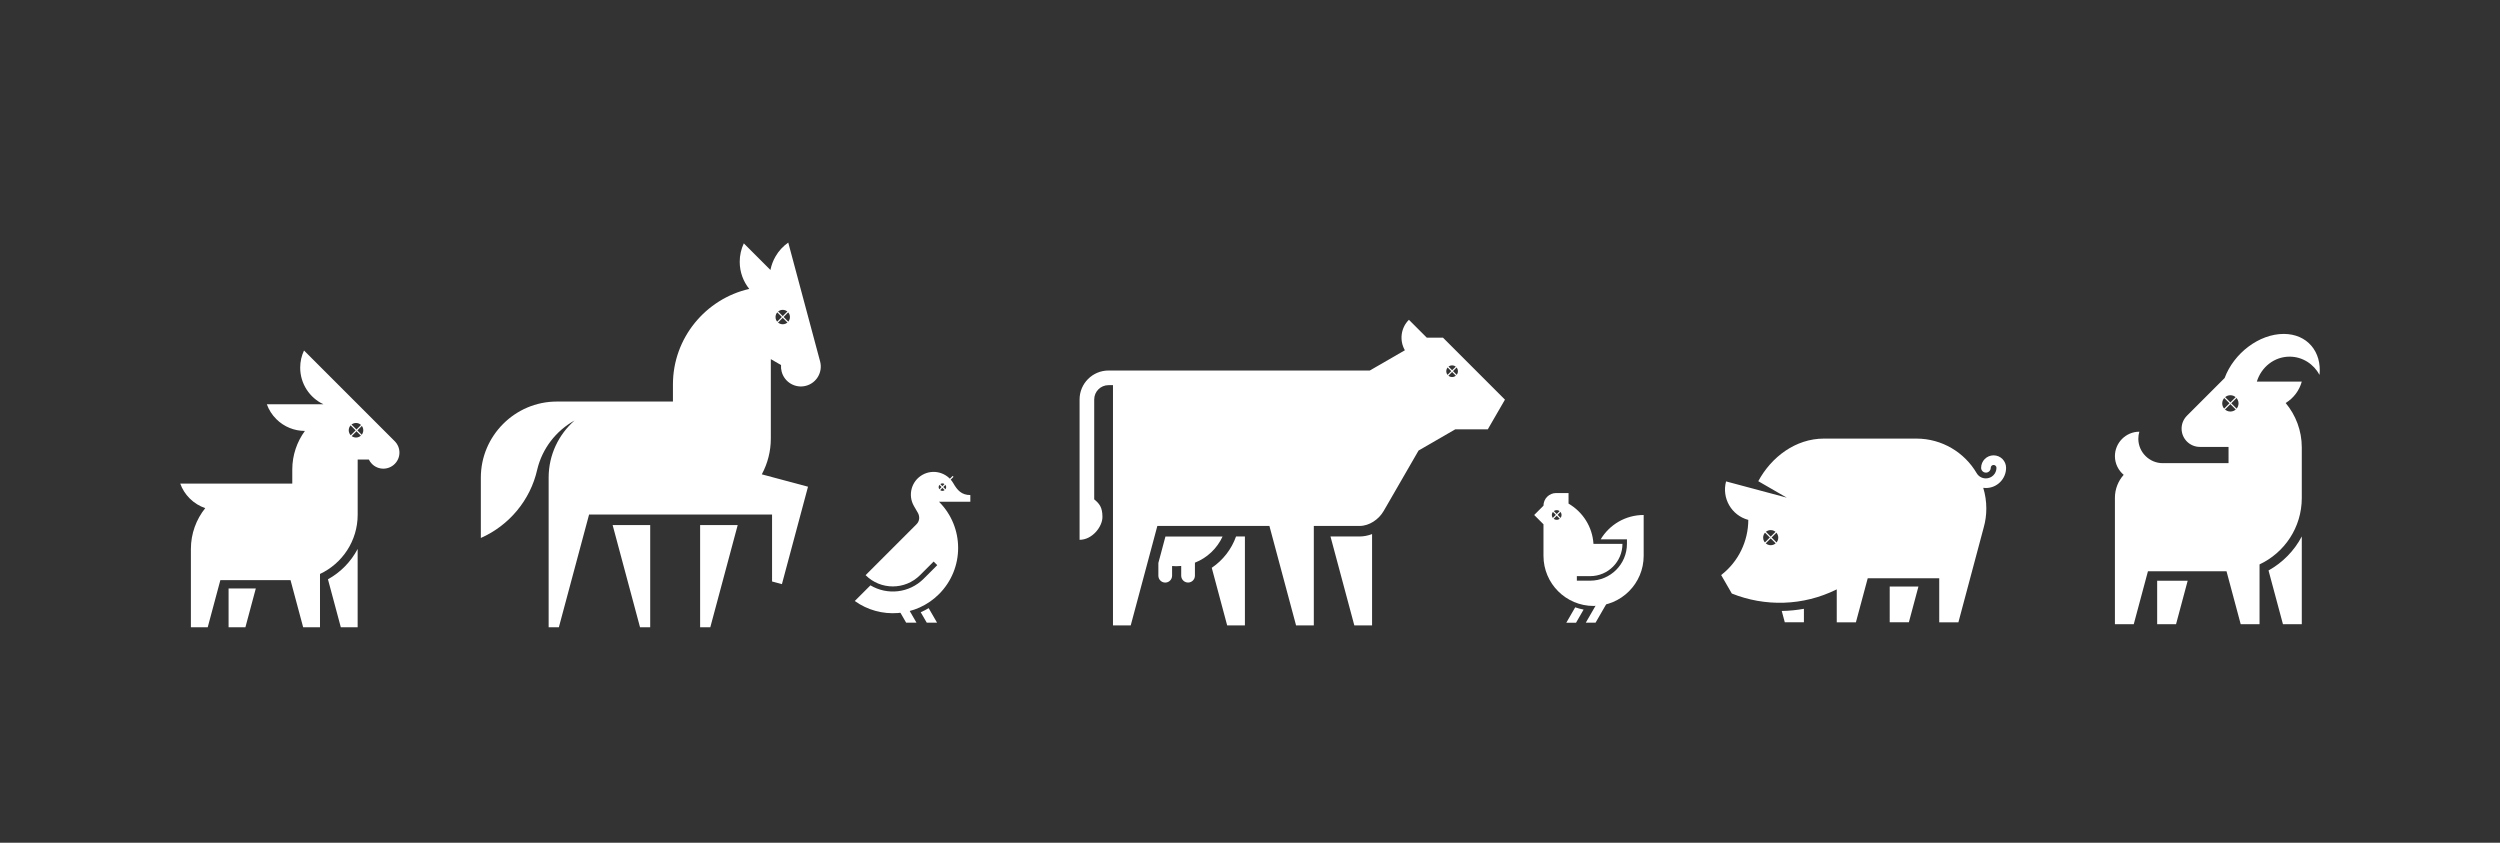 <?xml version="1.0" encoding="UTF-8"?> <svg xmlns="http://www.w3.org/2000/svg" xmlns:xlink="http://www.w3.org/1999/xlink" version="1.1" id="Слой_1" x="0px" y="0px" viewBox="0 0 7072 2384" style="enable-background:new 0 0 7072 2384;" xml:space="preserve"><rect x="0" y="0" width="7072" height="2384" fill="#333333" stroke="none"/> <style type="text/css"> .st0{fill-rule:evenodd;clip-rule:evenodd;fill:#FFFFFF;} </style> <g> <g> <path class="st0" d="M3458.5,1517.6c-15.5,33.7-43.6,60.5-78.3,74.1v36.8c0,10.7-8.7,19.4-19.4,19.4c-10.7,0-19.4-8.7-19.4-19.4 V1601c-4.5,0.4-9.1,0.7-13.8,0.7c-4,0-8.1-0.2-12-0.5v27.4c0,10.7-8.7,19.4-19.4,19.4c-10.7,0-19.4-8.7-19.4-19.4v-36.1l20-74.8 H3458.5L3458.5,1517.6z M3273.9,1487.8h317l75.4,281.3h50.2v-281.3h129.4c27.7,0,54.6-18.7,68.2-42.3l98.7-171l104-60.1h91.9 l48.5-83.9l-175.4-175.4h-45.8l-50.5-50.5c-23.4,23.4-27.1,58.9-11.4,86.2l-99.2,57.3h-739.1c-45.2,0-81.9,36.7-81.9,81.9v397 c35.8,0,64.7-36.9,64.7-64.7c0-27.9-9.1-37.9-23.3-49.8v-282.5c0-22.4,18.1-40.5,40.5-40.5h12.6v679.6h50.2L3273.9,1487.8 L3273.9,1487.8z M3521.6,1517.6h-25.1c-12.9,36.4-37.3,67.4-68.7,88.6l43.6,162.9h50.2V1517.6L3521.6,1517.6z M4107.7,1033.6 c9.1,0,16.5,7.4,16.5,16.5c0,9.1-7.4,16.5-16.5,16.5c-9.1,0-16.5-7.4-16.5-16.5C4091.2,1041,4098.6,1033.6,4107.7,1033.6 L4107.7,1033.6z M3881.3,1510.8v258.3h-50.2l-67.4-251.5h82.1C3857.9,1517.6,3869.9,1515.2,3881.3,1510.8z"></path> </g> <g> <g> <path class="st0" d="M4437,1424.6c39.9,23.1,67.6,65.1,70.6,113.8h82c0,50.5-40.9,91.4-91.4,91.4h-37.6v12.8h37.6 c57.5,0,104.1-46.6,104.1-104.1v-12.8H4528c24.8-41.3,69.9-68.9,121.6-68.9v115.6c0,78.3-63.5,141.7-141.7,141.7 s-141.7-63.5-141.7-141.7v-89.3l-26.3-26.3l26.3-26.3c0-19.8,16-35.8,35.8-35.8h35.1V1424.6L4437,1424.6z M4403.6,1443.1 c-7.6,0-13.7,6.1-13.7,13.7c0,7.6,6.1,13.7,13.7,13.7c7.6,0,13.7-6.1,13.7-13.7C4417.3,1449.2,4411.2,1443.1,4403.6,1443.1z"></path> <path class="st0" d="M4455.9,1718l-25.1,43.5h27.5l21.4-37.1C4471.6,1722.8,4463.6,1720.7,4455.9,1718z"></path> <polygon class="st0" points="4531,1683.3 4485.9,1761.4 4513.5,1761.4 4558.6,1683.3 "></polygon> </g> </g> <g> <g> <path class="st0" d="M2627,1720.3l23.7,41.1h-29.1l-17.1-29.5C2612.2,1728.5,2619.8,1724.7,2627,1720.3z"></path> <path class="st0" d="M2592.6,1483l-144,144c42.5,42.5,111.5,42.5,154,0l38.5-38.5l10.2,10.2l-38.5,38.5 c-40.8,40.8-103.1,47-150.5,18.6l-44.3,44.3c72.2,51.9,173.4,45.4,238.3-19.5c72.1-72.1,72.1-189.1,0-261.2h88.6v-19 c-25,0-36.9-13.8-48.1-33.3c-17.8-30.8-57.1-41.3-87.9-23.6c-30.8,17.8-41.3,57.1-23.6,87.9l11.1,19.2 C2602.5,1461.4,2601.4,1474.2,2592.6,1483L2592.6,1483z M2665.9,1367.4c5.9,0,10.6,4.8,10.6,10.6c0,5.9-4.8,10.6-10.6,10.6 c-5.9,0-10.6-4.8-10.6-10.6C2655.2,1372.2,2660,1367.4,2665.9,1367.4z"></path> <polygon class="st0" points="2553,1693 2592.5,1761.4 2563.3,1761.4 2523.9,1693 "></polygon> </g> </g> <path class="st0" d="M1519.7,1328.4c14.1-59.6,53.3-109.9,105.6-138.9c-44.9,39.5-73.3,97.2-73.3,161.3l0,423.6h28.9l85.5-318.9 H2184v189.4l27.9,7.5l73.8-275.6l-130.7-35c16.7-31.1,25.5-65.7,25.5-101.2v-224.7l28.9,16.7c-0.5,6.2,0.1,12.6,1.8,18.9 c8,30,38.9,47.9,68.9,39.8c30-8,47.8-38.9,39.8-68.9l-90.1-336.2c-14.3,10-26.8,23.2-36.1,39.4c-7,12.2-11.7,25-14.3,38.1 l-75.3-75.3c-7.4,15.8-11.6,33.5-11.6,52.1c0,29.1,10.1,55.8,27,76.8c-123.2,28-215.9,138.7-215.9,270v48.6h-328.4 c-118.2,0-215,96.7-215,215v170.9C1439.9,1486.6,1500.3,1415,1519.7,1328.4L1519.7,1328.4z M1839.4,1774.4h-28.9l-77.5-289.1h106.3 V1774.4L1839.4,1774.4z M1980.5,1774.4v-289.1h106.3l-77.5,289.1H1980.5L1980.5,1774.4z M2214.2,876.5c11.3,0,20.4,9.1,20.4,20.4 c0,11.3-9.1,20.4-20.4,20.4c-11.3,0-20.4-9.1-20.4-20.4C2193.8,885.6,2202.9,876.5,2214.2,876.5z"></path> <path class="st0" d="M5591.6,1338.5c-34.3-58.5-97.8-97.8-170.5-97.8h-261.6c-80.2,0-148.9,52.2-185.7,120.5l80.7,46.6l-171.8-46 c-12.7,47.5,15.4,96.2,62.9,108.9c-0.2,59.7-27.4,117.9-76.8,156l30.2,52.3c93.3,37.4,201.1,35.8,296.8-11.8v93.2l54.2,0 l33.4-124.5l202.3,0v124.5l54.2,0l71.7-268.6c4.8-17,7.3-34.9,7.3-53.5c0-20.3-3.1-39.8-8.7-58.3c2.5,0.3,5,0.5,7.5,0.5 c31.5,0,57.1-25.6,57.1-57.1c0-19.5-15.8-35.3-35.3-35.3c-19.5,0-35.3,15.8-35.3,35.3c0,7.5,6.1,13.6,13.6,13.6 c7.5,0,13.6-6.1,13.6-13.6c0-4.5,3.6-8.1,8.1-8.1c4.5,0,8.1,3.6,8.1,8.1c0,16.5-13.4,29.9-29.9,29.9 C5606.4,1353.3,5596.7,1347.4,5591.6,1338.5L5591.6,1338.5z M5009,1499.5c11.8,0,21.4,9.6,21.4,21.4c0,11.8-9.6,21.4-21.4,21.4 s-21.4-9.6-21.4-21.4C4987.5,1509.1,4997.1,1499.5,5009,1499.5L5009,1499.5z M5345.6,1760.3v-101.2h81.3l-27.1,101.2L5345.6,1760.3 L5345.6,1760.3z M5103,1760.3l-54.2,0l-8.6-32c21-0.3,42-2.4,62.7-6.1V1760.3z"></path> <path class="st0" d="M6051.8,1221.2c-1.9,6.3-2.9,13-2.9,19.9c0,38,31.1,69.1,69.1,69.1h186.1v-46H6223 c-28.6,0-51.7-23.2-51.7-51.7c0-14,5.6-27,15.4-36.8l106.3-106.3c26-70.2,97.7-124.8,167.1-124.8c66.4,0,108.1,50.1,101.4,115.9 c-16.6-30.8-48.3-51.6-84.7-51.6c-43.4,0-80.1,29.6-92.6,70.5h127.1c-7,25.6-23.5,47.1-45.6,60.6c28.4,34.1,45.6,77.9,45.6,125.5 v143.3c0,83.1-48.9,154.7-119.5,187.8v169.1h-53.3l-40.1-149.6h-222.3l-40.1,149.6h-53.3v-357.6c0-24.8,9.4-47.6,24.8-64.9 c-15.1-12.7-24.8-31.7-24.8-52.9C5982.7,1252.3,6013.8,1221.2,6051.8,1221.2L6051.8,1221.2z M6309.3,1118 c-12.7,0-23.1,10.3-23.1,23.1c0,12.7,10.3,23.1,23.1,23.1c12.7,0,23.1-10.3,23.1-23.1C6332.4,1128.3,6322,1118,6309.3,1118 L6309.3,1118z M6458,1765.7h53.3v-248.2c-21.3,40.5-54.1,74-94.1,96.2L6458,1765.7L6458,1765.7z M6155.6,1765.7l32.9-122.9h-86.3 l0,122.9H6155.6z"></path> <path class="st0" d="M623.4,1640.9l-35.8,133.5H540V1553c0-43.7,15.2-83.9,40.6-115.6c-16.1-5.5-31.2-14.6-44-27.4 c-12.3-12.3-21.2-26.6-26.7-41.9h316.9v-39.9c0-40.8,13.3-78.6,35.7-109.2c-29.3,0-58.6-11.1-81-33.5 c-12.3-12.3-21.2-26.6-26.7-41.9H915c-38.9-18.2-65.8-57.8-65.8-103.6c0-17.4,3.9-33.8,10.8-48.5l152.1,152.1l104.5,104.5 c17.8,17.8,17.8,46.6,0,64.3c-17.8,17.8-46.6,17.8-64.3,0c-3.8-3.8-6.7-8-8.9-12.5h-31.6V1456c0,74.1-43.6,138.1-106.6,167.6v150.9 h-47.6l-35.8-133.5H623.4L623.4,1640.9z M964.1,1774.4h47.6v-221.5c-19,36.2-48.3,66.1-84,85.8L964.1,1774.4L964.1,1774.4z M694.2,1774.4l29.4-109.7h-77l0,109.7H694.2L694.2,1774.4z M1007.1,1196.5c-11.4,0-20.6,9.2-20.6,20.6c0,11.4,9.2,20.6,20.6,20.6 c11.4,0,20.6-9.2,20.6-20.6C1027.7,1205.7,1018.5,1196.5,1007.1,1196.5z"></path> </g> <g> <rect x="4064.5" y="1048.3" transform="matrix(0.707 -0.707 0.707 0.707 460.591 3212.181)" class="st0" width="86.6" height="3.5"></rect> <rect x="4064.5" y="1048.3" transform="matrix(0.707 0.707 -0.707 0.707 1945.668 -2597.042)" class="st0" width="86.6" height="3.5"></rect> </g> <g> <rect x="4360.3" y="1455" transform="matrix(0.707 -0.707 0.707 0.707 259.687 3540.521)" class="st0" width="86.6" height="3.5"></rect> <rect x="4360.3" y="1455" transform="matrix(0.707 0.707 -0.707 0.707 2319.9 -2687.153)" class="st0" width="86.6" height="3.5"></rect> </g> <g> <rect x="4965.7" y="1519.1" transform="matrix(0.707 -0.707 0.707 0.707 391.65 3987.327)" class="st0" width="86.6" height="3.5"></rect> <rect x="4965.7" y="1519.1" transform="matrix(0.707 0.707 -0.707 0.707 2542.528 -3096.404)" class="st0" width="86.6" height="3.5"></rect> </g> <g> <rect x="6266" y="1139.3" transform="matrix(0.707 -0.707 0.707 0.707 1041.074 4795.554)" class="st0" width="86.6" height="3.5"></rect> <rect x="6266" y="1139.3" transform="matrix(0.707 0.707 -0.707 0.707 2654.818 -4127.119)" class="st0" width="86.6" height="3.5"></rect> </g> <g> <rect x="2622.6" y="1376.3" transform="matrix(0.707 -0.707 0.707 0.707 -193.621 2288.687)" class="st0" width="86.6" height="3.5"></rect> <rect x="2622.6" y="1376.3" transform="matrix(0.707 0.707 -0.707 0.707 1755.257 -1481.435)" class="st0" width="86.6" height="3.5"></rect> </g> <g> <rect x="2170.9" y="895.1" transform="matrix(0.707 -0.707 0.707 0.707 14.336 1828.367)" class="st0" width="86.6" height="3.5"></rect> <rect x="2170.9" y="895.1" transform="matrix(0.707 0.707 -0.707 0.707 1282.714 -1302.988)" class="st0" width="86.6" height="3.5"></rect> </g> <g> <rect x="965.1" y="1216" transform="matrix(0.707 -0.707 0.707 0.707 -565.71 1069.72)" class="st0" width="86.6" height="3.5"></rect> <rect x="965.1" y="1216" transform="matrix(0.707 0.707 -0.707 0.707 1156.424 -356.389)" class="st0" width="86.6" height="3.5"></rect> </g> </svg> 